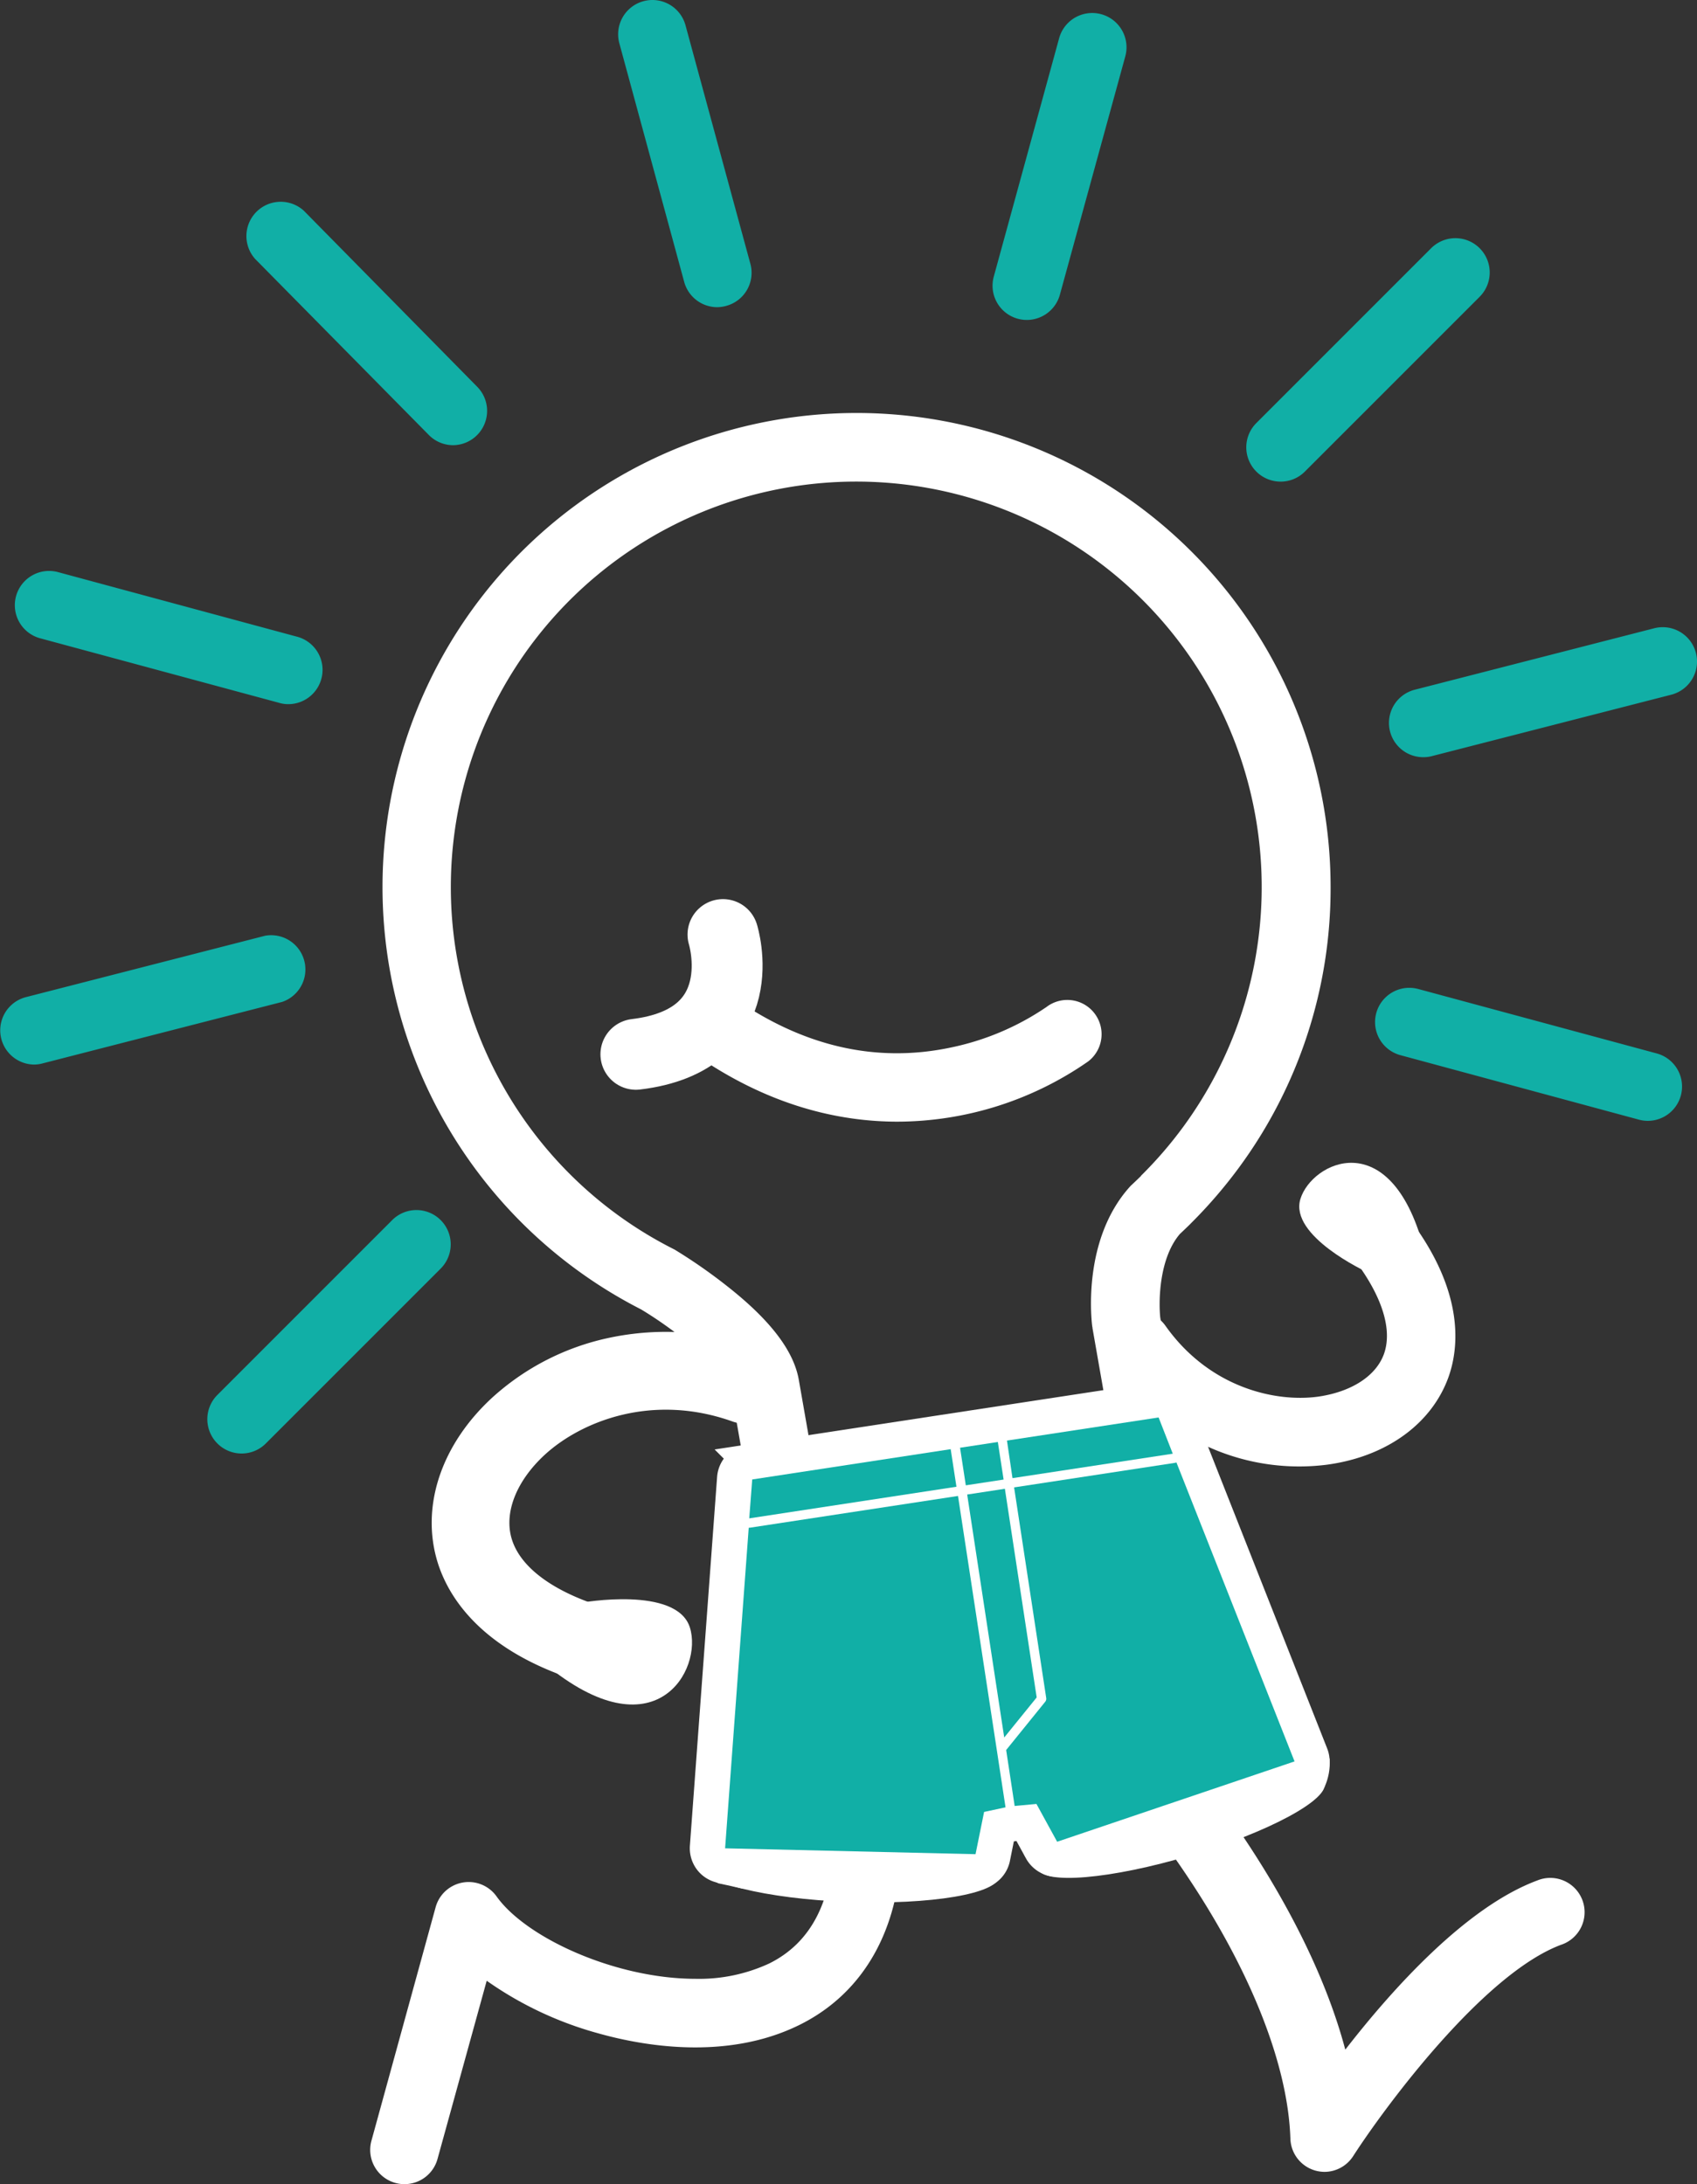 <svg xmlns="http://www.w3.org/2000/svg" viewBox="0 0 359.13 462.16"><rect x="0" y="0" width="359.13" height="462.16" fill="#333333" stroke="none"/><defs><style>.cls-1,.cls-4{fill:#fff;}.cls-2{fill:#11afa6;}.cls-3{fill:none;stroke-linecap:round;stroke-linejoin:round;stroke-width:15px;}.cls-3,.cls-4{stroke:#fff;}.cls-4{stroke-miterlimit:10;stroke-width:7px;}</style></defs><g id="Layer_2" data-name="Layer 2"><g id="Layer_1-2" data-name="Layer 1"><ellipse class="cls-1" cx="179.77" cy="395.85" rx="6.6" ry="31.66" transform="translate(-222.61 560.5) rotate(-87.83)"></ellipse><ellipse class="cls-1" cx="249.97" cy="386.3" rx="31.66" ry="6.6" transform="translate(-100.15 87.76) rotate(-16.64)"></ellipse><path class="cls-1" d="M131.67,357.88a8.56,8.56,0,0,1-1.8-.2c-27.77-6.19-35.44-20.25-37.54-28.07-3.1-11.53,1.32-24.19,11.83-33.87A53.07,53.07,0,0,1,129,283.06a57.71,57.71,0,0,1,31.68,2.25,8.24,8.24,0,0,1-5.56,15.51c-17.09-6.14-32.14-.05-39.83,7-5.91,5.45-8.56,12-7.09,17.48,1.94,7.2,11.13,13.12,25.23,16.27a8.24,8.24,0,0,1-1.79,16.28Z"></path><path class="cls-1" d="M123,339.13s20.21-3.64,23,5.25-7.28,27.08-30.72,7.68C115.28,352.06,114.48,335.9,123,339.13Z"></path><path class="cls-1" d="M282.58,309.65q-.84.15-1.71.27a46.75,46.75,0,0,1-24.34-3.4,50.84,50.84,0,0,1-21.73-17.61,7.25,7.25,0,0,1,11.84-8.38c9.24,13.05,23.17,16.24,32.29,15,7-1,12.23-4.32,13.94-9,2.23-6.17-1.41-15.09-10-24.47a7.26,7.26,0,0,1,10.71-9.8c16.91,18.49,15.36,32.5,12.93,39.21C303.09,300.88,294.21,307.59,282.58,309.65Z"></path><path class="cls-1" d="M289.2,269.12s-16.41-7.58-14-15.42,18.91-15.87,26,10C301.27,263.66,293.7,275.73,289.2,269.12Z"></path><path class="cls-1" d="M189.93,237.34c-12.46,0-27.62-3.4-43.54-14.71a7.25,7.25,0,0,1,8.4-11.83c14.89,10.58,30.53,14.23,46.49,10.84a56,56,0,0,0,20.18-8.56,7.25,7.25,0,0,1,8.82,11.52,70.95,70.95,0,0,1-40.35,12.74Z"></path><path class="cls-2" d="M217.31,67.7a7.17,7.17,0,0,1-1.93-.26,7.25,7.25,0,0,1-5.07-8.91L224.14,8.09a7.25,7.25,0,1,1,14,3.84L224.3,62.36A7.26,7.26,0,0,1,217.31,67.7Z"></path><path class="cls-2" d="M151.79,65a7.26,7.26,0,0,1-7-5.36L131.07,9.16a7.25,7.25,0,0,1,14-3.81L158.8,55.82a7.25,7.25,0,0,1-5.1,8.9A7.44,7.44,0,0,1,151.79,65Z"></path><path class="cls-2" d="M95.87,94.2A7.22,7.22,0,0,1,90.71,92L54,54.8A7.26,7.26,0,0,1,64.32,44.61L101,81.85A7.26,7.26,0,0,1,95.87,94.2Z"></path><path class="cls-2" d="M60.88,149A6.89,6.89,0,0,1,59,148.7L8.5,135.06a7.25,7.25,0,1,1,3.78-14L62.77,134.7A7.26,7.26,0,0,1,60.88,149Z"></path><path class="cls-2" d="M348.74,237.17a7.28,7.28,0,0,1-1.89-.25l-50.49-13.65a7.25,7.25,0,0,1,3.78-14l50.49,13.64a7.26,7.26,0,0,1-1.89,14.26Z"></path><path class="cls-2" d="M7.25,225.26A7.25,7.25,0,0,1,5.45,211l50.66-13A7.25,7.25,0,0,1,59.72,212L9.06,225A7.08,7.08,0,0,1,7.25,225.26Z"></path><path class="cls-2" d="M301.21,160.22a7.25,7.25,0,0,1-1.79-14.28l50.65-13A7.25,7.25,0,0,1,353.68,147L303,160A7,7,0,0,1,301.21,160.22Z"></path><path class="cls-2" d="M51.13,307.56A7.26,7.26,0,0,1,46,295.17l37-37a7.25,7.25,0,0,1,10.26,10.26l-37,37A7.22,7.22,0,0,1,51.13,307.56Z"></path><path class="cls-2" d="M271,101.91a7.26,7.26,0,0,1-5.13-12.39l37-37A7.25,7.25,0,0,1,313.13,62.8l-37,37A7.22,7.22,0,0,1,271,101.91Z"></path><path class="cls-3" d="M153,197.75s7,22.29-18.43,25.34"></path><path class="cls-1" d="M192.94,358.82a32.1,32.1,0,0,1-31.55-26.52l-6.63-37.84c-.67-3.81-10.58-12.28-19.08-17.39a100.32,100.32,0,1,1,145.91-89.36A99.59,99.59,0,0,1,262.24,247,101.57,101.57,0,0,1,252,258.88c-.16.18-.34.35-.52.52-.6.58-1.19,1.15-1.78,1.7-4.44,5.17-4.52,14.33-4.16,17.68l6.6,37.63a32.06,32.06,0,0,1-26,37.09l-27.58,4.83A31.68,31.68,0,0,1,192.94,358.82Zm-49.88-94.23a112.21,112.21,0,0,1,11.38,8c8.78,7,13.56,13.37,14.61,19.39l6.63,37.83A17.55,17.55,0,0,0,196,344l27.58-4.83a17.54,17.54,0,0,0,14.25-20.3l-6.63-37.84c0-.11,0-.22-.05-.33-.24-1.86-2-18.5,7.94-29.57a5.21,5.21,0,0,1,.47-.47c.62-.58,1.26-1.19,1.89-1.81l0,0,0-.05a86.32,86.32,0,0,0,9-10.43,85.8,85.8,0,1,0-108,25.88A5.3,5.3,0,0,1,143.06,264.59Z"></path><path class="cls-1" d="M85.6,462.16a7.17,7.17,0,0,1-1.93-.26A7.25,7.25,0,0,1,78.6,453l13.59-49.44a7.25,7.25,0,0,1,12.9-2.28c6.33,8.87,25.31,17.42,42.06,17.43a35.26,35.26,0,0,0,15.61-3.23c18.52-9.14,14.78-35.92,8.39-56.78A7.25,7.25,0,1,1,185,354.44c5.91,19.28,7.34,35.48,4.24,48.16-2.9,11.88-9.85,20.83-20.08,25.88-15.52,7.66-33.43,4.36-42.72,1.72A75.56,75.56,0,0,1,103,419.12L92.59,456.83A7.24,7.24,0,0,1,85.6,462.16Z"></path><path class="cls-1" d="M280.33,459.56a7.53,7.53,0,0,1-1.93-.26,7.25,7.25,0,0,1-5.32-6.76c-.5-15.46-8.21-35.13-21.71-55.37-12.31-18.48-24-29.57-26.82-31.08a7.25,7.25,0,0,1,6.87-12.78c7.25,3.91,21,19.3,32,35.81,7.8,11.7,16.78,27.69,21.28,44.58,9.94-12.81,25.52-30.17,40.61-35.79a7.26,7.26,0,1,1,5.06,13.6c-16.47,6.14-37.32,34.35-44,44.71A7.24,7.24,0,0,1,280.33,459.56Z"></path><path class="cls-4" d="M248.87,298.47A4,4,0,0,0,244.6,296l-43,6.56-43,6.56a4,4,0,0,0-3.35,3.62l-5.76,78.05a4,4,0,0,0,1,2.95,3.91,3.91,0,0,0,2.83,1.29l53,1.25a5.21,5.21,0,0,0,.69-.05,4,4,0,0,0,3.28-3.13l1.29-6.4,2.72-.58,2.78-.25,3.13,5.71a4,4,0,0,0,4.07,2,3.26,3.26,0,0,0,.67-.16l50.24-17a3.93,3.93,0,0,0,2.41-5.19Z"></path><path class="cls-1" d="M248.87,298.47A4,4,0,0,0,244.6,296l-43,6.56-43,6.56a4,4,0,0,0-3.35,3.62l-5.76,78.05a4,4,0,0,0,1,2.95,3.91,3.91,0,0,0,2.83,1.29l53,1.25a5.21,5.21,0,0,0,.69-.05,4,4,0,0,0,3.28-3.13l1.29-6.4,2.72-.58,2.78-.25,3.13,5.71a4,4,0,0,0,4.07,2,3.26,3.26,0,0,0,.67-.16l50.24-17a3.93,3.93,0,0,0,2.41-5.19Z"></path><path class="cls-2" d="M159.19,313.05l42-6.41,1.22,7.95-43.85,6.69Z"></path><path class="cls-2" d="M208.26,383.4l-1.81,8.94-53-1.24,5-67.84a.81.81,0,0,0,.22,0l44.07-6.72,8.19,53.62,1.86,12.22s0,0,0,.05Z"></path><path class="cls-2" d="M213.1,304.82l32.09-4.89,3,7.67-33.92,5.17Z"></path><path class="cls-2" d="M203.17,306.34l8-1.22,1.22,7.95-8,1.22Z"></path><polygon class="cls-2" points="204.68 316.24 212.66 315.02 219.39 359.17 212.52 367.65 204.68 316.24"></polygon><path class="cls-2" d="M223.72,389.71l-4.38-8-4.62.43s0,0,0-.06l-1.79-11.78,8.27-10.22a1,1,0,0,0,.21-.77l-6.8-44.58,34.14-5.21a.9.9,0,0,0,.21-.08l25,63.27Z"></path><path class="cls-1" d="M152,398.5s3.43.72,4.86,1.07-.75-1.6-.75-1.6l-3.71-.93-1.24.59S150.74,397.88,152,398.5Z"></path><path class="cls-1" d="M281.38,372.13a12.34,12.34,0,0,1-1.12,6.1h-2.14a14.51,14.51,0,0,1-.32-3.25C278,374.63,280.83,371.63,281.38,372.13Z"></path></g></g></svg>